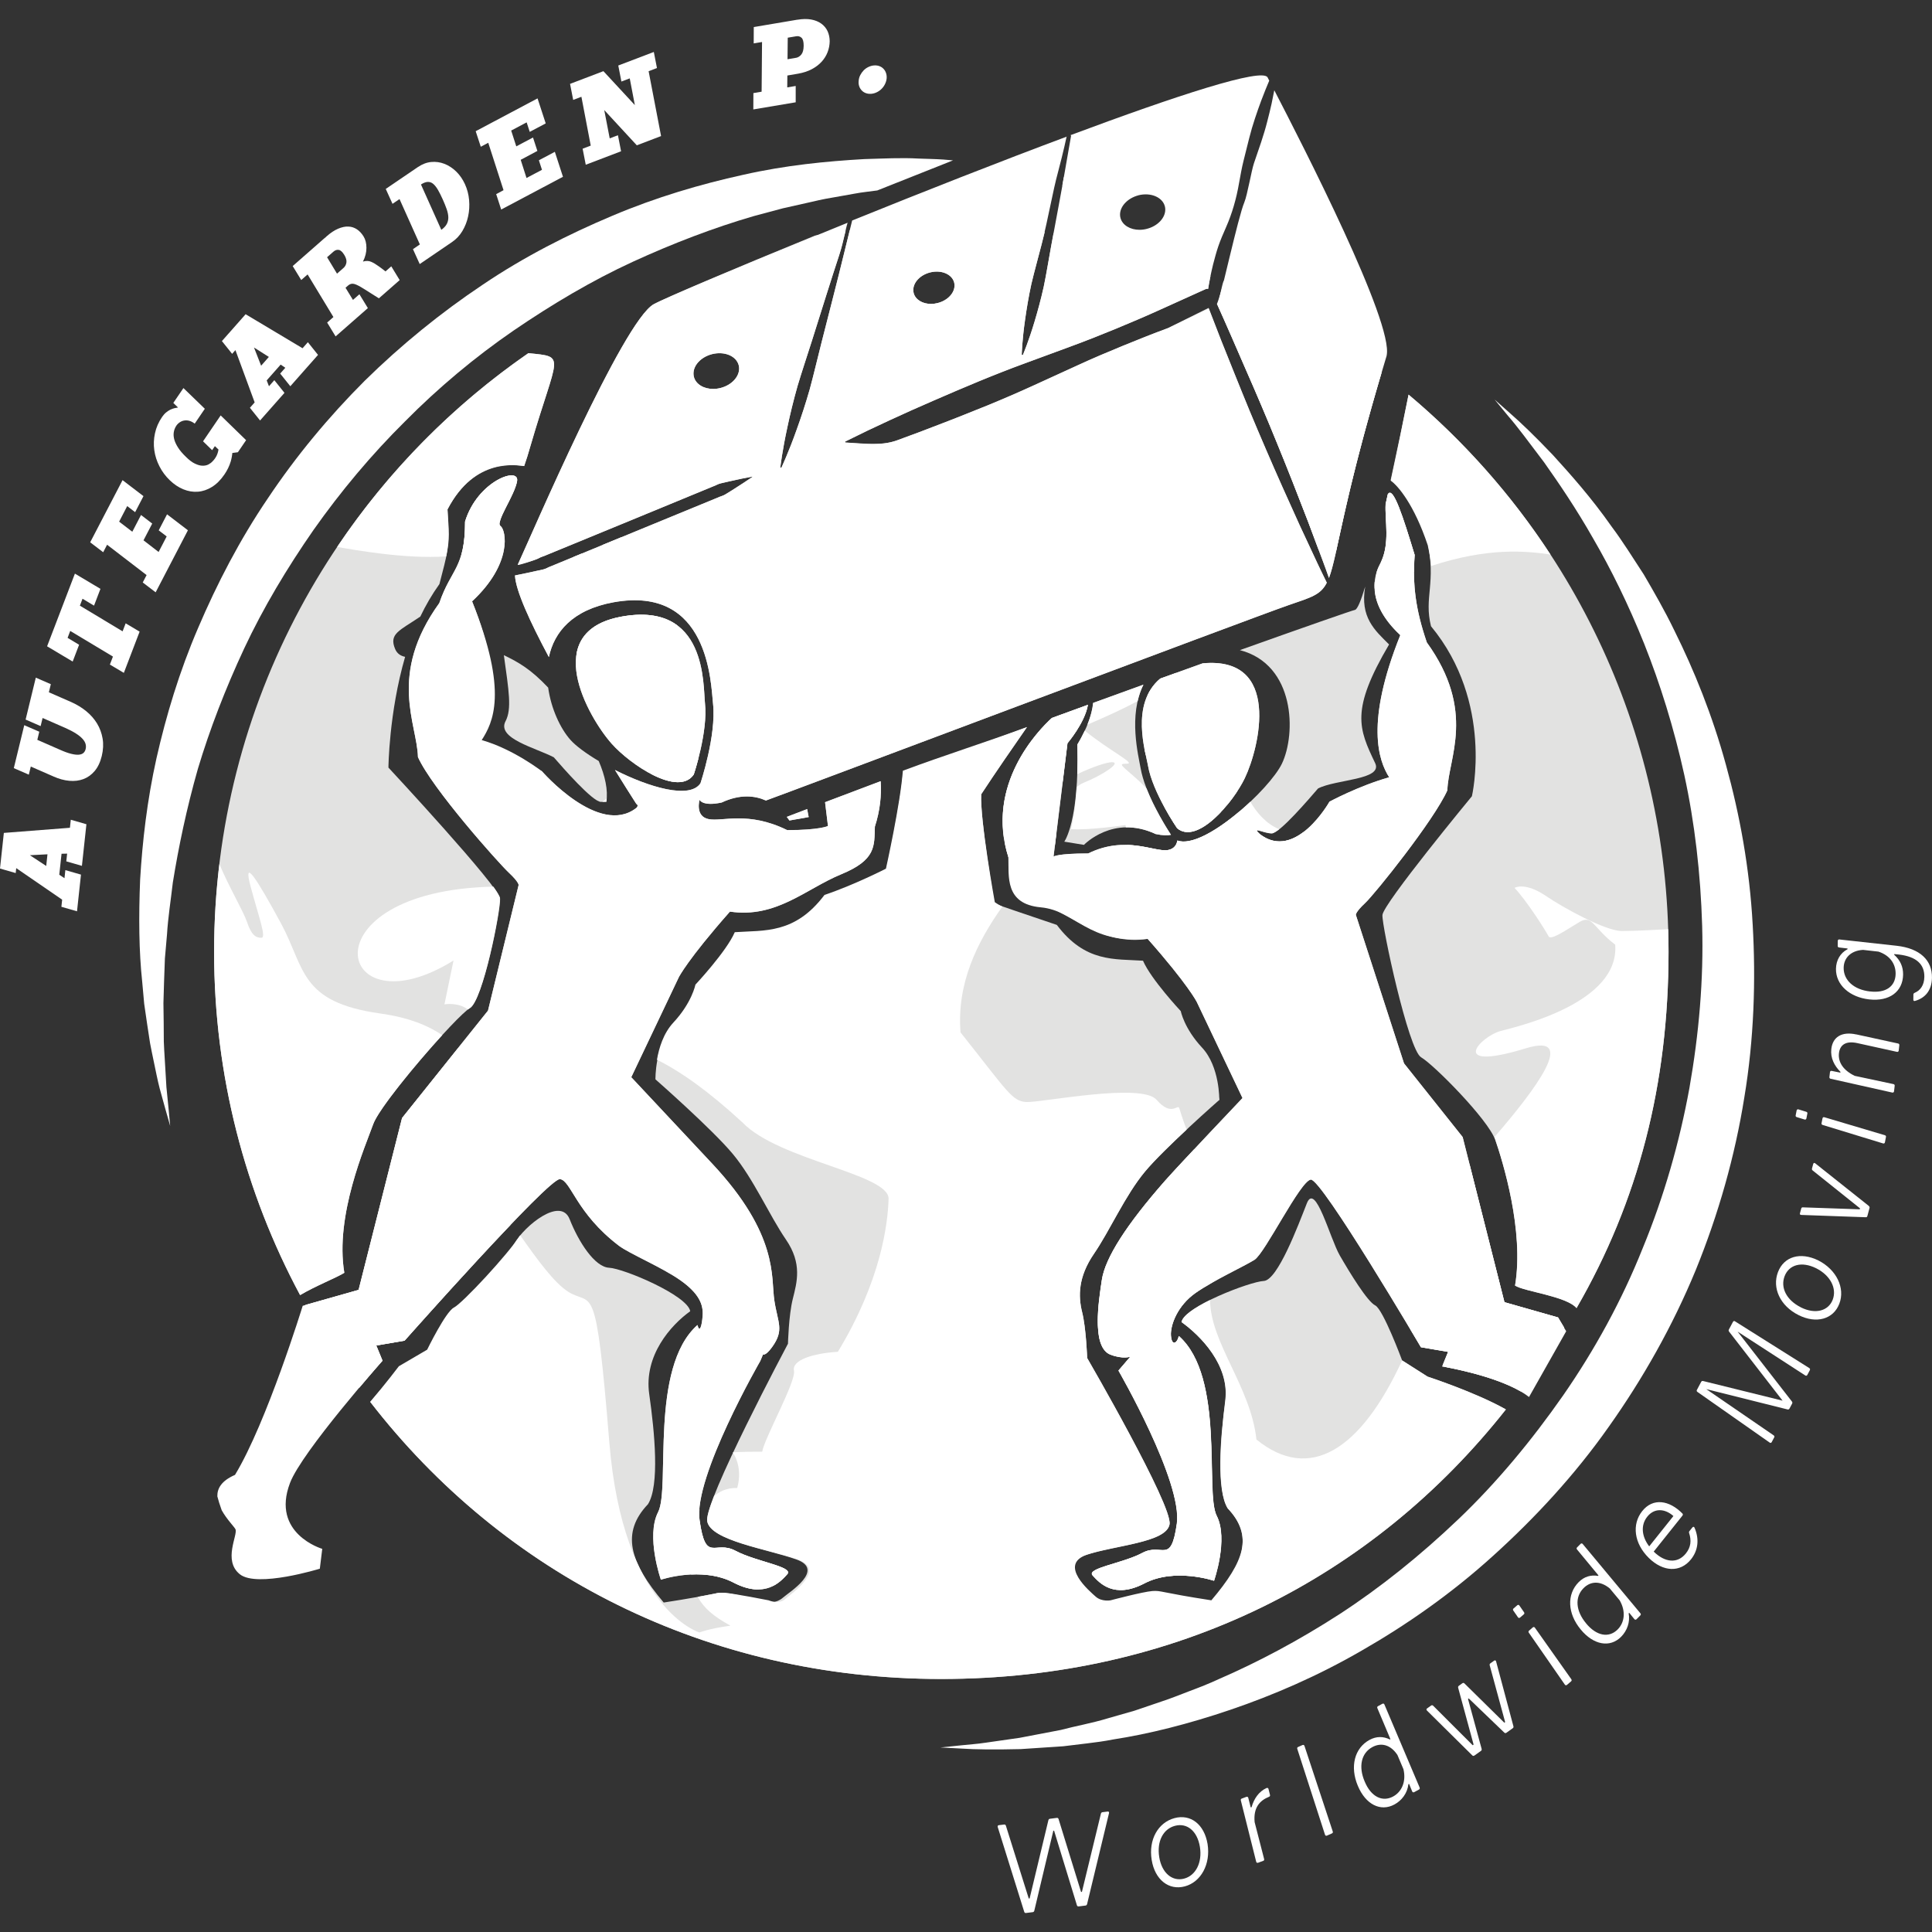 <svg xmlns="http://www.w3.org/2000/svg" id="Calque_1" data-name="Calque 1" viewBox="0 0 512 512"><rect x="0" y="0" width="512" height="512" fill="#333333" stroke="none"/><path d="M98.9,297.93c2.01-5.67,22.13-28.74,25.61-30.76,3.47-2.01,8.21-25.92,8.02-29.03-.18-3.11-29.59-34.72-29.59-34.72,0,0,.11-14.47,4.42-29.35-1.22-.25-2.14-.88-2.64-2.06-1.72-4.08,1.16-4.87,6.67-8.61,1.41-2.95,3.08-5.85,5.06-8.61,2.01-8.05,2.81-8.96,2.14-19.79,7.22-13.94,18.6-11.63,20.32-11.5.73-2.11.98-2.95,1.66-5.3,7.12-24.48,9.71-23.58-.55-24.61,0,0,0,0,0,0-50.31,34.78-83.28,92.85-83.28,158.63,0,32.9,8.25,63.88,22.79,90.98,4.15-2.46,9.75-4.65,11.72-5.91-2.56-15.18,5.63-33.7,7.65-39.37" fill="#e2e2e1" stroke-width="0"></path><path d="M183.86,205.23s3.79-11.32,2.97-18.81c-.53-4.85.55-27.12-22.11-23-21.7,3.94-8.92,26.59-2.6,33.69,4.87,5.49,17.67,14.17,21.74,8.12" fill="#e2e2e1" stroke-width="0"></path><path d="M351.53,154.25c-.8-1.67-1.64-3.32-2.41-4.99l-4.67-10.01c-3.05-6.71-6.06-13.41-8.97-20.18-1.47-3.37-2.88-6.77-4.31-10.16-1.43-3.4-2.76-6.83-4.16-10.24-2.63-6.48-4.21-10.54-6.72-17.07l-10.87,5.39c-4.06,1.49-8.07,3.1-12.06,4.73-4,1.64-7.98,3.32-11.89,5.13l-11.79,5.39c-1.97.9-3.95,1.78-5.92,2.63-1.97.88-3.98,1.67-5.97,2.52-4.01,1.6-8,3.24-12.05,4.78-4.03,1.57-8.07,3.1-12.13,4.57-4.06,1.49-9.22.7-13.46.54-.08.03-.18-.02-.19-.1-.03-.08,0-.16.08-.19,3.87-1.94,7.77-3.8,11.7-5.61,3.93-1.81,7.86-3.58,11.83-5.29,3.96-1.75,7.94-3.4,11.92-5.07,2-.8,3.99-1.65,6.02-2.42,2.01-.79,4.03-1.56,6.06-2.3l12.16-4.48c4.06-1.49,8.07-3.08,12.07-4.73,3.98-1.65,7.96-3.34,11.89-5.13l11.81-5.34c.22-.1.45-.1.67-.06.15-.98.35-2.13.62-3.42-13.2-5.26-27.13-9.11-41.59-11.34-.21,1.14-.43,2.29-.64,3.45-.67,3.64-1.25,7.32-1.96,10.72-.75,3.4-1.62,6.53-2.42,9.21-1.59,5.34-3.08,8.81-3.08,8.81-.05.08-.15.13-.23.1-.06-.03-.1-.1-.1-.16,0,0,.1-3.77.9-9.31.39-2.76.91-5.97,1.65-9.35.8-3.4,1.81-6.96,2.73-10.57.27-1.07.54-2.15.82-3.23-8.95-1.28-18.11-1.96-27.42-1.96-8.21,0-16.32.51-24.26,1.52-.43,1.77-1.01,4.08-1.67,6.79-1.53,6.32-3.71,14.7-5.84,23.09-1.07,4.19-2.04,8.41-3.11,12.32-1.12,3.9-2.31,7.49-3.42,10.56-2.17,6.13-4.05,10.09-4.05,10.09-.03.08-.13.11-.21.08-.06-.03-.11-.1-.09-.16,0,0,.5-4.36,1.89-10.72.67-3.18,1.56-6.87,2.66-10.77,1.16-3.9,2.55-7.99,3.85-12.11,2.61-8.26,5.18-16.52,7.22-22.68.83-2.54,1.12-4.59,1.67-6.27-2.84.37-5.26.67-8.07,1.17-22.62,9.24-40.14,16.73-42.76,18.18-8.14,4.44-32.33,61.01-36.02,68.98-.14.3,4.85-1.25,5.49-1.63.64-.4,1.43-.55,2.15-.9,6.02-2.47,14.02-5.78,22.03-9.06,8.01-3.31,16.01-6.61,22.01-9.08.77-.26,1.43-.71,2.17-.85.74-.18,1.43-.34,2.08-.48,1.3-.3,2.46-.53,3.39-.74,1.89-.38,2.98-.56,2.98-.56,0,0-.9.63-2.52,1.69-.8.53-1.78,1.17-2.92,1.88-.56.35-1.17.74-1.81,1.12-.63.42-1.41.56-2.13.91-6.02,2.47-14.02,5.78-22.03,9.06-8.01,3.31-16.01,6.61-22.03,9.08-.75.26-1.43.71-2.15.88-.74.16-1.43.32-2.08.46-1.3.31-2.44.55-3.39.74-.83.16-1.51.29-2.01.39.18,3.98,3.95,12.22,8.98,21.63,1.41-6.63,6.24-12.53,17.12-14.52,25.38-4.59,25.8,21.48,26.39,26.9.91,8.41-3.34,21.08-3.34,21.08-2.87,4.28-13.69,1.01-22.65-3.53,2.13,3.42,4.06,6.5,5.65,8.97.24.14.37.32.34.53v.02c-.03.16-.11.34-.34.54-9.88,7.68-24.99-9.71-24.99-9.71,0,0-9.63-5.84-18.04-8.23,2.92-4.57,9.23-12.67-.48-36.82,10.8-10.06,9.02-18.85,7.54-19.96-1.46-1.09,3.63-7.85,4.36-11.87.74-4.01-10.48-.1-13.77,10.7,0,12.43-3.71,12.45-6.82,21.59-13.72,19.03-5.86,32.02-5.66,40.8,3.66,8.23,21.36,28.11,24.1,30.66,2.74,2.57,2.57,3.29,2.57,3.29l-8.11,33.25-22.78,28.46-11.52,45.55-14.09,3.99c4.25,7.65,9.02,14.99,14.23,21.95,3.55-4.2,6.18-7.17,6.18-7.17l-1.65-4.03,7.51-1.28s38.27-43.17,41.2-42.81c2.92.35,4.25,9,15.59,17.63,2.74,2.09,11.33,5.68,16.27,9.14,4.94,3.48,6.13,6.4,5.95,9.32-.19,2.94-.83,4.76-1.38,2.57-12.8,11.34-7.12,43.17-10.43,49.58-3.29,6.4.74,17.92.74,17.92,0,0,10.8-3.66,19.21.74,8.42,4.4,12.43-.18,14.26-2.2,1.83-2-8.23-3.29-13.72-6.21-5.49-2.94-7.86,3.47-9.51-8.05-1.64-11.52,16.11-42.26,16.11-42.26l.72-1.72s.64.48,2.39-1.93c3.32-4.59,1.51-6.39.6-12.42-.91-6.03,1.24-17.33-16.51-36.26-3.93-4.17-21.4-22.86-21.4-22.86l12.61-26.52s2.39-4.75,13.54-17.37c12.26,1.83,20.12-6.03,29.46-9.88,9.32-3.83,8.78-7.49,8.95-12.63,1.38-4.27,1.78-8.29,1.54-12.05-4.99,1.88-9.91,3.74-14.74,5.57l.77,6.31s-2.2,1.09-10.8,1.09c-10.41-5.12-17.18-2.18-20.84-2.92-3.66-.74-2.39-5.12-2.39-5.12,0,0,.74,1.83,5.86.72,4.89-2.28,8.81-1.83,11.73-.53,3.24-1.11,129.28-48.6,138.49-51.77,6.07-2.09,8.5-2.71,10.14-5.94-.03-.06-.06-.13-.1-.19M246.44,72.21c2.97-.77,5.84.42,6.42,2.65.07.27.1.53.1.8,0,1.99-1.81,3.96-4.43,4.64-.61.16-1.22.24-1.8.24-2.25,0-4.14-1.12-4.6-2.89-.06-.27-.1-.55-.1-.8,0-2,1.8-3.96,4.41-4.64M190.98,102.81c-.67.18-1.35.26-1.99.26-2.49,0-4.59-1.24-5.1-3.19-.08-.29-.11-.59-.11-.9,0-2.2,1.99-4.36,4.88-5.12,3.29-.85,6.47.46,7.11,2.94.08.29.11.59.11.88,0,2.2-2,4.38-4.89,5.13" fill="#e2e2e1" stroke-width="0"></path><path d="M378.23,143.17c2.46,11.42-.93,15.06,1,22.79,16.71,20.19,10.84,45.05,10.84,45.05,0,0-23.54,28.5-23.71,31.49-.17,2.99,6.9,35.76,10.24,37.69,3.34,1.93,17.71,16.42,19.64,21.87,1.93,5.45,7.71,24.05,5.26,38.63,2.45,1.58,13.62,2.81,16.3,5.96,16.39-28.34,24.38-59.33,24.38-94.42,0-59.28-26.78-112.31-68.89-147.66-1.45,7.22-2.95,14.37-4.76,22.7,1.89,1.36,6.08,5.12,9.7,15.89" fill="#e2e2e1" stroke-width="0"></path><path d="M322.65,80.76s.01-.03,0,0c2.95,6.49,4.47,10.14,7.3,16.68,1.46,3.38,2.97,6.74,4.38,10.13,1.43,3.39,2.87,6.78,4.24,10.2,2.8,6.81,5.47,13.67,8.12,20.54l3.87,10.35c.57,1.49,1.09,3.01,1.63,4.51,2.28-5.97,3.51-19.21,13.92-54.35-13.17-10.03-26.33-17.97-41.85-24.38-.58,1.49-1.14,5.32-1.6,6.32" fill="#e2e2e1" stroke-width="0"></path><path d="M304.23,202.9c1.23,7.14,7.72,16.59,7.72,16.59,5.37,4.51,14.88-6.9,17.93-13.26,3.94-8.21,9.72-32.4-11.16-30.44-3.59,1.29-7.34,2.64-11.23,4.04-8.06,6.74-3.87,19.52-3.25,23.07" fill="#e2e2e1" stroke-width="0"></path><path d="M282.04,223.05l5.22.85s7.75-8.14,19-2.87c1.95.42,3.23.39,4.07.21-1.75-2.69-6.92-11.07-8.06-17.69-.56-3.24-3.33-13.95.75-22.1-4.31,1.56-8.76,3.17-13.32,4.83-.3,3-1.54,6.62-4.18,11.03.53,20.38-3.48,25.75-3.48,25.75" fill="#e2e2e1" stroke-width="0"></path><path d="M208.5,216.48c.46.58.7.96.7.96l5.12-.91s-.18-.66-.41-2.12c-1.82.69-3.62,1.38-5.41,2.07" fill="#e2e2e1" stroke-width="0"></path><path d="M412.9,349.13l-14.21-4.04-11.07-43.76-15.54-19.52-12.76-39.34s-.17-.7,2.46-3.16c2.63-2.46,18.27-21.97,21.79-29.87.18-8.44,7.73-20.91-5.45-39.19-2.99-8.79-3.77-15.12-3.24-23.2-3.02-9.9-5.72-18.5-7.11-16.03-.19.86-.38,1.72-.57,2.58-.25,4.21,1.28,10.57-1.41,15.73-.81,1.56-5.07,9.33,5.3,18.99-9.31,23.2-5.76,33.27-2.94,37.67-8.09,2.28-15.82,6.46-15.82,6.46,0,0-8.99,15.97-18.49,8.59-2.28-2.11,1.06-.17,3.17-.17s9.99-9.27,12.28-11.91c4.74-2.46,17.27-2.25,15.14-6.72-4.37-9.16-6.58-14,3.69-31.45-3.85-3.81-7.73-7.21-6.33-15.33-1.12,3.72-2.07,6.03-2.71,6.17-.9.2-12.79,4.34-30.5,10.66,14.73,3.83,14.91,22.23,11.14,30.09-3.24,6.74-20.72,22.93-27.69,20.39-.18,1.07-.78,2.17-2.42,2.5-3.52.7-11.19-4.01-21.21.91-8.26,0-9.19.84-9.19.84l3.69-30.05s4.6-5.36,5.42-10.17c-3.14,1.14-6.33,2.3-9.54,3.48-3.55,3.24-17.68,17.64-11.51,36.92.18,4.92-.35,8.43,8.61,12.13,8.96,3.69,16.52,11.25,28.29,9.49,10.72,12.13,13.01,16.7,13.01,16.7l12.13,25.48s-16.92,17.82-20.56,21.97c-10.19,11.6-15.81,20.38-16.7,26.18-.88,5.8-2.81,17.92,2.29,19.86,3.33,1.27,5.27.52,5.27.52l-3.16,3.69s17.05,29.52,15.47,40.59c-1.58,11.07-3.86,4.92-9.14,7.73-5.27,2.81-14.94,4.04-13.18,5.97,1.76,1.93,5.62,6.33,13.71,2.11,8.08-4.22,18.45-.7,18.45-.7,0,0,3.87-11.07.7-17.22-3.16-6.15,2.28-36.73-10.02-47.62-.53,2.11-1.93,2.64-2.11-.17-.17-2.81,1.76-7.91,6.5-11.25,4.75-3.34,12.83-7.03,15.64-8.79,2.81-1.76,12.12-20.91,14.93-21.26,2.82-.35,29.2,44.43,29.2,44.43l7.21,1.23-1.58,3.87s13.12,2.14,20.8,6.6c4.12-5.42,7.96-11.06,11.5-16.91-.95-1.57-1.4-2.34-1.6-2.68" fill="#e2e2e1" stroke-width="0"></path><path d="M133.97,191.13c-2.38,4.57,7.85,7,12.79,9.56,2.38,2.74,10.3,11.82,12.5,11.82.33,0,.83-.01,1.43-.03.49-3.09-.33-6.83-2.02-10.8-3.33-1.98-6.07-4-7.5-5.61-2.65-2.98-5.12-8.22-5.9-13.85-4.6-4.86-7.73-6.65-11.74-8.59,1.32,9.53,2.14,14.25.44,17.51" fill="#e2e2e1" stroke-width="0"></path><path d="M371.58,360.53s-5.02-13.53-7.13-14.58c-2.11-1.05-6.74-8.65-9.38-13.22-2.64-4.57-6.47-19.62-8.75-13.82-2.28,5.8-7.73,20.39-11.42,20.56-3.69.18-21.09,6.85-21.79,10.89,4.92,3.52,13,11.42,11.6,21.26-1.41,9.84-2.34,23.36.65,28.11,6.85,7.21,4.45,14.59-4.34,24.96-13.71-2.11-13.18-2.64-15.64-2.46-2.46.18-11.07,2.46-11.07,2.46,0,0-2.07.51-3.65-.89-1.58-1.41-11.16-8.86-3.61-11.5,7.56-2.64,22.02-3.42,22.9-8.34.88-4.92-21.83-44.07-21.83-44.07,0,0-.28-7.95-1.34-12.16-1.05-4.22-1.08-9.31,3.13-15.46,4.22-6.15,8.26-15.46,13.53-21.79,5.27-6.33,19.68-18.98,19.68-18.98,0,0,.18-8.79-4.57-13.88-4.75-5.09-5.63-9.66-5.63-9.66,0,0-7.9-8.44-10.01-13.36-7.56-.52-15.29.53-22.84-9.49-7.38-2.46-16.53-5.63-16.53-5.63,0,0-3.85-22.32-3.5-28.99,3.59-5.5,8.82-13.05,12.13-17.81-10.84,3.98-21.96,8.08-32.88,12.16-.67,8.86-4.49,25.96-4.49,25.96,0,0-8.6,4.39-16.28,6.95-7.87,10.43-15.91,9.33-23.78,9.88-2.2,5.12-10.43,13.9-10.43,13.9,0,0-.91,4.76-5.85,10.06-4.94,5.3-4.76,14.45-4.76,14.45,0,0,15,13.17,20.49,19.76,5.49,6.58,9.69,16.28,14.08,22.68,4.39,6.4,2.92,11.34,1.83,15.73-1.1,4.39-1.28,11.89-1.28,11.89,0,0-22.32,41.89-21.4,47.01.91,5.12,15.68,7.38,23.54,10.13,7.87,2.74-1.83,8.7-3.48,10.16-1.65,1.46-3.79,1.29-3.79,1.29,0,0-8.96-2.38-11.52-2.56-2.56-.18-2.01.37-16.28,2.56-9.15-10.79-11.31-18.56-4.17-26.06,3.11-4.94,1.79-18.94.33-29.18-1.46-10.24,5.75-18.3,10.87-21.96-.73-4.21-17.64-11.33-21.48-11.52-3.84-.18-8.1-6.84-10.48-12.87-2.38-6.04-11.9,1.69-14.64,6.44-2.74,4.76-13.38,15.9-15.57,17-2.2,1.1-7.54,11.76-7.54,11.76l-7.5,4.39s-3.35,3.84-7.59,8.83c35.25,45.6,89.23,73.43,151.33,73.43s114.33-26.73,149.63-71.43c-8.06-4.56-20.74-8.69-20.74-8.69l-6.77-4.31Z" fill="#e2e2e1" stroke-width="0"></path><path d="M281.63,207.17l1.26-10.22s4.6-5.36,5.42-10.17c-3.14,1.14-6.33,2.3-9.54,3.48-3.23,2.94-15.17,15.09-12.72,31.74,1.06-1.51,3.02-3.89,5.77-7.17,2.46-2.94,6.12-5.56,9.82-7.66" fill="#fff" stroke-width="0"></path><path d="M118.59,135.01c7.42-14.24,18.6-11.63,20.32-11.5.73-2.11.98-2.95,1.66-5.3,7.12-24.47,9.7-23.58-.54-24.61-19.94,13.78-37.16,31.21-50.68,51.34,4.84.84,18.18,3.25,28.89,2.51,1.05-4.86.71-6.53.35-12.43" fill="#fff" stroke-width="0"></path><path d="M266.59,223.65c-.09.04-.16.06-.24.1.23,1.12.52,2.27.9,3.43.12,3.2-.05,5.81,2.28,8.26,4.12-5.26,8-9.27,10.05-11.52l.38-3.12c-3.09-.34-11.03,1.84-13.37,2.86" fill="#fff" stroke-width="0"></path><path d="M160.78,211.61c-.4.29-.79.59-1.18.89.3,0,.66-.01,1.1-.03.04-.28.07-.57.09-.86" fill="#fff" stroke-width="0"></path><path d="M369.07,151.86c0,1.09-2.49,1.88-4.77,2.38-.05.55-.06,1.13-.02,1.75,3.62-1.78,7.13-3.28,10.48-4.49,0-1.44.03-2.91.14-4.45-3.02-9.9-5.72-18.5-7.11-16.03-.19.87-.38,1.72-.57,2.58-.24,4.06,1.17,10.13-1.15,15.18,1.91.62,3.02,1.08,3.02,1.08v2.01Z" fill="#fff" stroke-width="0"></path><path d="M303.01,181.45c-4.31,1.56-8.76,3.17-13.32,4.83-.17,1.7-.66,3.62-1.52,5.76,5.07-2.17,9.54-4.2,13.32-6.25.34-1.48.83-2.95,1.52-4.33" fill="#fff" stroke-width="0"></path><path d="M208.5,216.48c.46.58.7.96.7.96l5.12-.91s-.18-.66-.41-2.12c-1.82.69-3.62,1.38-5.41,2.07" fill="#fff" stroke-width="0"></path><path d="M322.5,80.55c2.95,6.49,4.61,10.35,7.44,16.89,1.46,3.38,2.97,6.74,4.38,10.13,1.43,3.39,2.87,6.78,4.24,10.2,2.8,6.81,5.47,13.67,8.12,20.54l2.78,7.43c1.59.06,3.13.19,4.61.37,1.79-8.05,4.53-21.99,12.02-47.28-13.17-10.03-26.23-17.48-41.75-23.89-.58,1.49-1.34,4.52-1.81,5.52-.02.03-.03.06-.04.09" fill="#fff" stroke-width="0"></path><path d="M304.08,184.31c3.18-1.91,5.76-3.86,7.64-5.98.02-.01.03-.03.04-.04-1.41.51-2.82,1.02-4.27,1.54-1.56,1.3-2.65,2.84-3.41,4.48" fill="#fff" stroke-width="0"></path><path d="M132.48,237.99c-.03-.45-.67-1.53-1.72-3.02-50.61,1.12-41.72,38.94-10.57,19.57l-2.41,11.63s3.56-.66,6.22,1.35c.19-.14.36-.27.5-.35,3.47-2.01,8.16-26.07,7.97-29.18" fill="#fff" stroke-width="0"></path><path d="M287.25,207.41c-.76.3-1.39.72-1.92,1.2-.31,4.93-.9,8.56-1.49,11.11,4.83.37,14.43-1.08,14.43-1.08,0,0,.03.24.08.62,2.36-.05,5.01.41,7.89,1.76,1.95.42,3.23.39,4.07.21-1.29-1.98-4.43-7.04-6.45-12.22-.63-.7-1.33-1.43-2.19-2.21-4.41-4.01-5.61-4.41-3.01-4.41,2.47,0-4.64-3.44-11.2-8.77-.54,1.16-1.18,2.39-1.96,3.68.07,2.89.06,5.48-.02,7.86,4.19-1.99,7.87-3.17,9.17-3.17,2.81,0-2.81,3.61-7.42,5.41" fill="#fff" stroke-width="0"></path><path d="M98.9,297.93c1.37-3.86,11.1-15.75,18.29-23.61-3.6-2.46-8.72-4.66-16.45-5.74-21.46-3.01-19.85-12.03-26.27-23.87-6.42-11.83-10.23-17.85-8.02-9.63,2.21,8.22,4.21,13.44,2.81,13.44s-2.61-.6-3.81-4.21c-.94-2.81-4.79-9.28-7.31-15.32-.92,7.62-1.4,15.38-1.4,23.25,0,32.9,8.25,63.88,22.79,90.98,4.15-2.46,9.75-4.65,11.72-5.91-2.56-15.18,5.63-33.7,7.65-39.37" fill="#fff" stroke-width="0"></path><path d="M99.73,356.57l7.5-1.28s15.94-17.98,28.03-30.63c-3.04-4.36-5.23-7.75-5.23-7.75,0,0,9.63-19.45,8.62-24.67-1-5.21-2.81-7.82-5.21-5.21-2.41,2.61-1-.2-5.41-2.01-2.08-.85-3.5-3.9-6.67-7.19l-14.76,18.45-11.52,45.55-14.09,4c4.26,7.65,9.01,14.98,14.23,21.94,3.54-4.21,6.17-7.18,6.17-7.18l-1.65-4.02Z" fill="#fff" stroke-width="0"></path><path d="M292.02,339.12c-.88,5.8-2.81,17.92,2.28,19.86,3.34,1.27,5.27.53,5.27.53l-3.16,3.69s17.04,29.52,15.47,40.59c-1.58,11.07-3.86,4.92-9.14,7.73-5.27,2.81-14.94,4.04-13.18,5.98s5.62,6.33,13.71,2.11c8.09-4.22,18.45-.7,18.45-.7,0,0,3.87-11.07.7-17.22-3.16-6.15,2.29-36.73-10.01-47.62-.53,2.11-1.93,2.64-2.11-.17-.17-2.81,1.76-7.91,6.5-11.25,1.32-.93,2.89-1.88,4.53-2.81.64-2.19,1.79-4.34,3.62-6.47,1.19-1.99-4.43-17.87-8.51-28.78-3.36,3.58-6.41,6.86-7.72,8.36-10.19,11.6-15.81,20.38-16.7,26.18" fill="#fff" stroke-width="0"></path><path d="M398.69,345.09l-9.25-36.56c-2.85,3.2-4.94,5.53-5.32,6.17-1.81,3.01,2.61,19.05,2,20.46-.54,1.26-10.13,4.18-12.36,17.12,1.73,2.9,2.81,4.74,2.81,4.74l7.2,1.23-1.58,3.87s13.12,2.14,20.8,6.6c4.12-5.42,7.96-11.06,11.5-16.91-.94-1.57-1.4-2.33-1.6-2.68l-14.21-4.04Z" fill="#fff" stroke-width="0"></path><path d="M401.5,340.7c2.45,1.58,13.62,2.8,16.3,5.96,16.39-28.34,24.38-59.33,24.38-94.42,0-2.01-.04-4.01-.1-6-3.1.17-9.07.49-12.24.49-4.41,0-15.64-6.22-20.06-9.23-4.41-3.01-7.22-2.81-8.42-2.21,3.41,3.61,8.42,11.63,9.03,12.84.6,1.2,4.81-1.8,8.22-3.81,3.41-2,3.61,1.61,9.43,6.02,1.2,15.24-24.87,21.46-30.28,22.86-5.41,1.4-14.44,11.03,6.62,4.61,14.06-4.28,2.37,11.13-8.32,23.5,2.21,6.55,7.91,24.81,5.45,39.4" fill="#fff" stroke-width="0"></path><path d="M131.16,143.03c-5.21,0-10.5-1-6.22-3.68,1.32-.82,4.09-1,7.51-.89.29-2.26,3.97-7.56,4.59-10.94.73-4.02-10.48-.1-13.77,10.7,0,3.98-.38,6.68-1,8.82,4.25-.58,7.57-1.8,8.89-4.01" fill="#fff" stroke-width="0"></path><path d="M194.38,419.39c8.42,4.39,12.44-.18,14.27-2.19,1.83-2.01-8.23-3.29-13.72-6.22-5.49-2.93-7.87,3.47-9.51-8.05-.13-.89-.13-1.91-.04-3.01-.63.36-1.4.65-2.42.82.73,5.2-.53,10.99.2,16.53,3.47-.17,7.57.22,11.22,2.12" fill="#fff" stroke-width="0"></path><path d="M371.58,360.53c-10.96,23.73-24.47,32.43-38.61,20.96-1.5-13.96-12.22-25.63-12.29-36.98-3.98,1.96-7.28,4.15-7.57,5.86,4.92,3.52,12.74,11.37,11.6,20.66-1.22,9.87-2.34,23.96.65,28.71,6.85,7.21,4.45,13.99-4.34,24.36-13.71-2.11-13.18-2.63-15.64-2.46-2.46.18-11.07,2.46-11.07,2.46,0,0-2.33.44-3.92-.96-1.58-1.41-9.96-8.46-2.41-11.1,7.56-2.63,21.08-3.15,21.96-8.07.88-4.92-21.83-44.07-21.83-44.07,0,0-.28-7.95-1.34-12.16-1.05-4.22-1.08-9.31,3.13-15.46,4.22-6.15,8.26-15.46,13.53-21.79,2.47-2.97,6.96-7.33,11.03-11.12-1.1-2.89-1.86-5.44-1.95-5.71-.4-1.2-2.01,2.41-6.02-2.21-4.01-4.61-30.68.8-34.49.6-3.81-.2-5.01-2.81-17.45-18.45-1.04-12.94,4.37-23.9,11.08-33.34-1.3-.63-2-1.18-2-1.18,0,0-3.96-21.91-3.61-28.58,3.59-5.5,8.82-13.05,12.13-17.81-10.84,3.98-21.96,7.48-32.88,11.56-.67,8.86-4.49,25.96-4.49,25.96,0,0-8.6,4.39-16.28,6.95-7.87,10.43-15.91,9.33-23.78,9.88-2.2,5.12-10.43,13.9-10.43,13.9,0,0-.91,4.76-5.85,10.06-2.65,2.85-3.82,6.79-4.34,9.84,6.37,3.17,13.79,8.44,22.67,16.63,9.63,10.03,38.91,13.64,38.71,20.26-.2,6.62-2,21.66-13.44,40.51-6.62.4-12.23,2.21-11.63,5.01.6,2.81-7.82,17.85-8.42,21.46-6.62,0-7.82.2-7.82.2,0,0,2.81,3.61,1.2,9.42-3.22-.07-4.93,1.22-6.11,2.09-1.29,3.29-2.03,5.75-1.84,6.77.92,5.12,16.07,7.32,23.93,10.06,7.87,2.74-1.7,9.1-3.34,10.56-1.65,1.46-4.32.29-4.32.29,0,0-8.96-1.78-11.52-1.96-1.82-.13-2.1.11-7.23,1.05,1.54,2.97,4.17,5.17,8.63,7.63-5.81.8-8.22,1.8-8.22,1.8,0,0-20.26-6.02-23.87-50.34-3.61-44.32-4.41-35.9-10.83-39.91-3.74-2.34-8.11-8.35-12.8-15.01-3.22,5.06-15.35,18.06-17.55,19.15-2.2,1.1-7.1,11.17-7.1,11.17l-7.5,4.39s-3.35,4.44-7.59,9.44c35.25,45.6,89.23,73.43,151.33,73.43s114.33-26.73,149.63-71.43c-8.06-4.56-20.74-8.69-20.74-8.69l-6.77-4.31Z" fill="#fff" stroke-width="0"></path><path d="M312.02,222.75c-.18,1.07-.78,2.17-2.42,2.5-2.18.44-5.96-1.2-10.89-1.34-.01.69-.07,1.26-.22,1.56-.6,1.2,9.83,4.21,14.64,5.81,4.81,1.61,5.01,1.4,5.61-2.21.6-3.61,3.81-.4,7.22-1.8,0,4.61,19.65,4.61,21.86,5.41,2.21.8,2.21-2.21,4.01-6.42,1.8-4.21,2-6.22-4.41-6.22-.7.24-1.38.39-2.04.5-3.26,2.45-7.35,3.74-11.53.48-2.28-2.11,1.06-.18,3.17-.18.46,0,1.09-.44,1.98-1.07-3.57-1.51-6.1-4.59-7.65-7.31-6.52,6.15-14.96,11.85-19.31,10.27" fill="#fff" stroke-width="0"></path><path d="M325.18,213.35c1.04-1.25,1.99-2.55,2.8-3.81-.99.42-1.9,1.95-2.8,3.81" fill="#fff" stroke-width="0"></path><path d="M378.36,144.44c.47,2.16.75,3.97.94,5.54,15.1-4.95,25-3.98,31.59-3.03-10.4-15.91-23.1-30.18-37.61-42.36-1.45,7.22-2.88,14.48-4.69,22.8,1.89,1.36,6.15,6.28,9.76,17.05" fill="#fff" stroke-width="0"></path><path d="M162.71,184.41s2.74-1,3.34-5.62c5.23-1.86,9.5-1.96,13.51-13.01-3.21-2.42-7.92-3.63-14.84-2.38-7.85,1.42-11.18,5.3-11.94,10,6.8,2.19,9.66,2.91,9.66,2.91l.27,8.09Z" fill="#fff" stroke-width="0"></path><path d="M183.86,205.23s.56-1.66,1.2-4.13c-3.58.73-7.95,1.94-12.63,3.94,4.61,2.43,9.26,3.41,11.44.19" fill="#fff" stroke-width="0"></path><path d="M162.84,147.71c2.07.53,2.41,2.01,3.14-4.95-.59-.16-1.05-.26-1.43-.35-1.64.67-3.25,1.34-4.85,1.99.97,1.55,2.06,3.02,3.13,3.3" fill="#fff" stroke-width="0"></path><path d="M154.49,149.18c-.27-.67-.31-1.57-.2-2.54-.78.32-1.53.63-2.28.94-1.62,3.08-1.74,4.36,2.48,1.6" fill="#fff" stroke-width="0"></path><path d="M308.51,207.61c5.81,8.22,2.61,6.42.6,6.42-.19,0-.36-.06-.53-.11,1.76,3.23,3.37,5.56,3.37,5.56,3.17,2.67,7.8-.24,11.68-4.37-2.58.91-7.66-3.26-14.93-11.51-3.24-3.69-4.91-5.23-5.44-5.3.1.55.21,1.08.31,1.57.84,1.67,2.65,4.52,4.93,7.74" fill="#fff" stroke-width="0"></path><path d="M284.05,49.36c2.22.23,4.1.43,5.63.59,3.06.3,4.69.46,4.69.46,0,0-1.58-.45-4.53-1.31-1.48-.42-3.3-.93-5.45-1.53-.77-.21-1.6-.41-2.47-.6-.12.71-.25,1.45-.39,2.21.88.05,1.72.11,2.52.18" fill="#fff" stroke-width="0"></path><path d="M250.01,42.28c-2.31-.15-4.34-.17-6.63-.26-4.42-.26-9.26,0-14.32.14-10.01.57-20.86,1.62-32.13,4.17-11.26,2.48-23.01,5.92-34.65,10.85-11.63,4.9-23.37,10.84-34.4,18.3-11.06,7.39-21.6,15.96-31.25,25.45-9.57,9.57-18.24,20.04-25.63,31.11-7.48,11.01-13.51,22.7-18.47,34.31-5,11.61-8.52,23.35-11.06,34.59-2.51,11.27-3.73,22.11-4.33,32.09-.41,10-.32,19.16.55,27.2.18,1.99.35,3.91.52,5.77.27,1.88.54,3.69.79,5.43.26,1.73.52,3.39.76,4.98.28,1.58.62,3.06.9,4.47.59,2.82,1.08,5.34,1.64,7.51.6,2.16,1.1,3.99,1.51,5.47.84,2.95,1.29,4.53,1.29,4.53,0,0-.15-1.63-.44-4.69-.15-1.52-.34-3.4-.56-5.61-.13-2.21-.28-4.75-.45-7.6-.07-1.42-.2-2.91-.24-4.47,0-1.56-.02-3.19-.03-4.9-.02-1.69-.04-3.45-.07-5.28.06-1.86.12-3.78.17-5.77.07-1.96.15-3.99.22-6.07.18-2.08.37-4.21.56-6.4.26-4.38.99-8.95,1.54-13.71,1.53-9.49,3.65-19.64,6.64-30.14,3.14-10.47,7.28-21.21,12.29-31.94,5.03-10.73,11.33-21.26,18.4-31.43,7.15-10.13,15.24-19.83,24.19-28.69,8.85-8.95,18.56-17.06,28.78-24.09,10.24-6.99,20.78-13.25,31.56-18.21,10.76-4.94,21.52-9.04,32.01-12.1,2.64-.71,5.24-1.4,7.81-2.09,2.59-.58,5.15-1.16,7.66-1.72,2.51-.63,5-1.05,7.46-1.47,2.45-.4,4.88-.94,7.23-1.2.89-.11,1.78-.23,2.66-.34,6.6-2.63,13.35-5.31,20.07-7.97-.85-.07-1.7-.15-2.56-.22" fill="#fff" stroke-width="0"></path><path d="M464.48,245.07c-.82-15.06-3.44-29.23-7.08-42.35-3.59-13.13-8.43-25.08-13.69-35.65-2.57-5.32-5.4-10.21-8.1-14.84-2.94-4.5-5.61-8.81-8.48-12.63-5.47-7.81-11.03-13.99-15.6-19.02-4.69-4.93-8.54-8.62-11.28-11-2.71-2.4-4.16-3.69-4.16-3.69,0,0,1.23,1.49,3.53,4.29,2.38,2.71,5.54,6.98,9.57,12.32,3.87,5.48,8.46,12.18,13.04,20.25,4.66,8.01,9.3,17.38,13.51,27.89,4.19,10.52,7.86,22.21,10.63,34.79,2.74,12.58,4.32,26.16,4.72,39.97.4,14.23-.84,28.51-3.38,42.96-2.63,14.39-6.73,28.73-12.39,42.46-5.5,13.79-12.7,26.9-21.03,38.92-8.37,11.99-17.62,23.15-27.75,32.82-10.12,9.65-20.73,18.17-31.54,25.2-10.82,6.99-21.66,12.74-32.05,17.24-2.57,1.2-5.15,2.2-7.69,3.15-2.54.96-5,1.98-7.46,2.77-2.46.84-4.85,1.65-7.17,2.44-2.36.68-4.66,1.33-6.89,1.97-4.44,1.36-8.72,2.08-12.63,3.13-3.96.76-7.6,1.46-10.89,2.08-3.31.47-6.28.9-8.85,1.27-2.59.4-4.83.51-6.62.72-3.6.37-5.52.57-5.52.57,0,0,1.93.1,5.54.29,3.61.25,8.92.31,15.76.14,3.4-.23,7.16-.48,11.26-.75,2.04-.25,4.17-.51,6.37-.77,2.21-.26,4.5-.57,6.83-1.03,9.43-1.45,19.93-4.08,31.11-7.88,11.17-3.8,23.03-8.88,34.81-15.7,11.8-6.77,23.68-15.03,34.73-25.05,11.05-9.98,21.63-21.36,30.67-34.2,9.09-12.8,16.98-26.79,23.07-41.55,6.02-14.79,10.41-30.25,12.88-45.76,2.58-15.45,3.06-31.14,2.22-45.77" fill="#fff" stroke-width="0"></path><path d="M299.58,359.5l-.26.31c.24-.14.26-.31.26-.31" fill="#fff" stroke-width="0"></path><path d="M304.23,202.9c1.23,7.14,7.72,16.59,7.72,16.59,5.37,4.51,14.88-6.9,17.93-13.26,3.94-8.21,9.72-32.4-11.16-30.44-3.59,1.29-7.34,2.64-11.23,4.04-8.06,6.74-3.87,19.52-3.25,23.07" fill="#fff" stroke-width="0"></path><path d="M398.69,345.09l-11.07-43.76-15.54-19.52-12.76-39.34s-.17-.7,2.46-3.16c2.63-2.46,18.27-21.97,21.79-29.88.18-8.43,7.73-20.91-5.45-39.19-2.99-8.79-3.77-15.12-3.24-23.2-3.02-9.91-5.72-18.5-7.11-16.03-.19.87-.38,1.72-.57,2.58-.25,4.21,1.28,10.57-1.41,15.73-.2.38-.61,1.15-.96,2.23-.41,2.01-.53,3.89-.44,5.67.48,3.12,2.23,6.93,6.7,11.1-9.31,23.2-5.76,33.27-2.95,37.67-8.08,2.28-15.82,6.46-15.82,6.46,0,0-8.99,15.97-18.49,8.59-.63-.59-.82-.85-.74-.94-2.28-1.8-4.16-4.3-4.68-5.01-5.95,5.04-12.68,9.03-16.41,7.67-.18,1.07-.78,2.17-2.42,2.5-3.52.7-11.19-4.01-21.21.91-8.26,0-9.2.84-9.2.84l3.69-30.05s4.6-5.36,5.42-10.17c-3.14,1.14-6.32,2.3-9.54,3.48-3.55,3.24-17.68,17.64-11.51,36.92.17,4.92-1.08,12.37,8.57,13.26,9.42.87,12.3,9.76,28.33,8.36,10.72,12.13,13.01,16.7,13.01,16.7l12.12,25.48s-16.92,17.82-20.56,21.97c-10.19,11.6-15.81,20.38-16.7,26.18-.47,3.08-1.22,7.94-1.07,12.12.08.89.17,1.78.26,2.7.41,2.45,1.32,4.37,3.09,5.04,3.34,1.27,5.27.53,5.27.53l-3.16,3.69s17.04,29.52,15.47,40.59c-1.58,11.07-3.87,4.92-9.14,7.73-5.27,2.81-14.94,4.04-13.18,5.97,1.76,1.93,5.62,6.33,13.71,2.11,8.08-4.22,18.45-.7,18.45-.7,0,0,3.87-11.07.7-17.22-3.16-6.15,2.29-36.73-10.01-47.62-.53,2.11-1.94,2.64-2.11-.17-.17-2.81,1.76-7.91,6.5-11.25,4.74-3.34,12.83-7.03,15.64-8.79,2.81-1.76,12.12-20.91,14.93-21.27,2.82-.35,29.2,44.43,29.2,44.43l7.2,1.23-1.45,3.56c.4.18.81.37,1.23.55,4,.76,15.92,3.33,21.68,7.85l9.85-17.43c-1.35-2.24-1.95-3.24-2.18-3.65l-14.21-4.04Z" fill="#fff" stroke-width="0"></path><path d="M189.47,422.32c1-.03,2-.08,3.01-.16-.1,0-.21-.02-.29-.03-1.02-.07-1.55-.03-2.71.19" fill="#fff" stroke-width="0"></path><path d="M351.53,154.25c-.8-1.67-1.64-3.32-2.41-4.99l-4.67-10.01c-3.05-6.71-6.06-13.41-8.97-20.18-1.47-3.37-2.88-6.77-4.31-10.16-1.43-3.4-2.76-6.83-4.16-10.24-2.63-6.48-4.18-10.38-6.68-16.91l-10.56,5.11c-4.06,1.49-8.07,3.1-12.07,4.73-3.99,1.64-7.97,3.32-11.89,5.13l-11.79,5.39c-1.97.9-3.95,1.78-5.92,2.63-1.98.88-3.98,1.67-5.97,2.52-4.01,1.6-8.01,3.24-12.05,4.78-4.03,1.57-8.07,3.1-12.13,4.57-4.06,1.49-7.77,1.12-13.81.66-.08.03-.18-.02-.19-.1-.03-.08,0-.16.08-.19,3.87-1.94,7.77-3.8,11.7-5.61,3.93-1.81,7.86-3.58,11.83-5.29,3.96-1.75,7.94-3.4,11.92-5.07,2-.8,3.99-1.65,6.02-2.42,2.01-.79,4.03-1.56,6.06-2.3l12.16-4.48c4.06-1.49,8.07-3.08,12.07-4.73,3.98-1.65,7.96-3.34,11.89-5.13l11.81-5.34c.22-.1.45-.1.67-.06.27-1.72.69-3.91,1.32-6.48.4-1.49.8-3.11,1.38-4.8.56-1.67,1.33-3.39,2.1-5.17,1.57-3.56,2.7-7.51,3.4-11.6.37-2.02.72-4.06,1.22-6.03.48-1.96.96-3.9,1.44-5.76.48-1.88.99-3.66,1.56-5.34.55-1.69,1.12-3.26,1.65-4.7.77-2.05,1.51-3.85,2.13-5.31-.16-.34-.32-.63-.43-.85-1.36-2.65-24.15,4.81-52.27,15.31.01,0,.03.02.05.02.08.02.15.1.13.18,0,0-.64,3.66-1.6,9.14-.93,5.49-2.33,12.79-3.68,20.09-.67,3.64-1.25,7.32-1.96,10.72-.75,3.4-1.62,6.53-2.42,9.21-1.59,5.34-3.08,8.81-3.08,8.81-.05.08-.15.13-.23.1-.06-.03-.1-.1-.1-.16,0,0,.1-3.77.9-9.31.39-2.76.91-5.97,1.65-9.35.8-3.4,1.81-6.96,2.73-10.57,1.83-7.19,2.9-13.85,4.37-19.22,1.43-5.39,2.24-9.26,2.24-9.26.02-.03.88-.31.91-.35-18.47,6.88-39.24,15.07-57.74,22.56-.42,1.65-1.24,5.01-2.31,9.4-1.53,6.32-3.71,14.7-5.84,23.09-1.07,4.19-2.04,8.41-3.11,12.32-1.12,3.9-2.31,7.49-3.42,10.56-2.17,6.13-4.05,10.09-4.05,10.09-.03.08-.13.11-.21.08-.06-.03-.11-.1-.09-.16,0,0,.5-4.36,1.89-10.72.67-3.18,1.56-6.87,2.66-10.77,1.16-3.9,2.55-7.99,3.85-12.11,2.61-8.26,5.18-16.52,7.22-22.68,1.31-4.04,1.64-6.81,2.21-8.51-27,10.94-48.4,19.95-51.36,21.59-8.14,4.44-32.38,61.09-36.07,69.06-.14.3,4.89-1.33,5.54-1.71.64-.4,1.43-.55,2.15-.9,6.02-2.47,14.02-5.78,22.03-9.06,8.01-3.31,16.01-6.61,22.01-9.08.77-.26,1.43-.71,2.17-.85.74-.18,1.43-.34,2.08-.48,1.3-.3,2.46-.53,3.39-.74,1.89-.38,2.98-.56,2.98-.56,0,0-.9.63-2.52,1.69-.8.53-1.78,1.17-2.92,1.88-.56.35-1.17.74-1.81,1.12-.63.42-1.41.56-2.13.91-6.02,2.47-14.02,5.78-22.03,9.06-8.01,3.31-16.01,6.61-22.03,9.08-.75.26-1.43.71-2.15.88-.74.16-6.98,1.49-7.48,1.59.18,3.98,3.95,12.22,8.98,21.63,1.41-6.63,6.24-12.53,17.12-14.52,25.38-4.59,25.8,21.48,26.39,26.9.91,8.41-3.34,21.08-3.34,21.08-2.87,4.28-13.69,1.01-22.65-3.53,2.13,3.42,4.06,6.5,5.65,8.97.24.14.37.32.34.53v.02c-.03.16-.11.34-.34.54-9.88,7.68-24.99-9.71-24.99-9.71,0,0-7.57-5.9-15.98-8.29,2.92-4.57,7.16-12.62-2.55-36.76,10.8-10.06,9.02-18.85,7.54-19.96-1.46-1.09,3.63-7.85,4.36-11.87.74-4.01-10.48-.1-13.77,10.7,0,12.43-3.71,12.45-6.82,21.59-13.72,19.03-5.86,32.02-5.66,40.8,3.66,8.23,21.37,28.11,24.11,30.66,2.74,2.57,2.57,3.29,2.57,3.29l-8.11,33.26-22.78,28.46-11.52,45.55-14.81,4.2s-9.51,30.92-17.94,44.81c-3.61,1.56-4.73,3.61-4.68,5.69.26,1.04.64,2.25,1.15,3.67,1.32,2.39,3.32,4.38,3.64,5.02.74,1.46-3.4,8.29,1.17,11.95,4.57,3.66,21.2-1.47,21.2-1.47l.64-5.26s-13.67-4-8.54-17.47c3.16-8.3,24.48-32.38,24.48-32.38l-1.65-4.03,7.51-1.28s38.27-43.17,41.2-42.81c2.92.35,4.25,9,15.59,17.63,2.74,2.09,11.33,5.68,16.27,9.14,4.94,3.48,6.13,6.4,5.95,9.32-.19,2.94-.83,4.76-1.38,2.57-12.8,11.34-7.12,43.17-10.43,49.58-3.29,6.4.74,17.92.74,17.92,0,0,10.8-3.66,19.21.74,2.37,1.24,4.38,1.75,6.11,1.81,1.67-.29,3.23-.62,4.59-1.01,1.67-.9,2.81-2.16,3.56-3,1.83-2-8.23-3.29-13.72-6.21-5.49-2.94-7.86,3.47-9.51-8.05-1.64-11.52,16.11-42.26,16.11-42.26l.72-1.72s.64.48,2.39-1.93c3.32-4.59,1.51-6.39.6-12.42-.91-6.03,1.24-17.33-16.51-36.26-3.93-4.17-21.4-22.86-21.4-22.86l12.61-26.52s2.39-4.75,13.54-17.37c12.26,1.83,20.12-6.03,29.46-9.88,9.32-3.83,8.78-7.49,8.95-12.63,1.38-4.27,1.78-8.29,1.54-12.05-4.99,1.88-9.91,3.74-14.74,5.57l.77,6.31s-2.2,1.09-10.8,1.09c-10.41-5.12-17.18-2.18-20.84-2.92-3.66-.74-2.39-5.12-2.39-5.12,0,0,.74,1.83,5.86.72,4.89-2.28,8.81-1.83,11.73-.53,3.24-1.11,129.28-48.6,138.49-51.77,6.07-2.09,8.5-2.71,10.14-5.94-.03-.06-.06-.13-.1-.19M301.66,51.76c3.26-.83,6.4.47,7.04,2.92.08.29.11.58.11.87,0,2.18-1.99,4.35-4.86,5.09-.67.18-1.33.26-1.97.26-2.46,0-4.54-1.22-5.05-3.16-.08-.29-.11-.58-.11-.88,0-2.18,1.99-4.33,4.84-5.09M246.44,72.21c2.97-.77,5.84.42,6.42,2.65.07.27.1.53.1.8,0,1.99-1.81,3.96-4.43,4.64-.61.16-1.22.24-1.8.24-2.25,0-4.14-1.12-4.6-2.89-.06-.27-.1-.55-.1-.8,0-2,1.8-3.96,4.41-4.64M190.98,102.81c-.67.18-1.35.26-1.99.26-2.49,0-4.59-1.24-5.1-3.19-.08-.29-.11-.59-.11-.9,0-2.2,1.99-4.36,4.88-5.12,3.29-.85,6.47.46,7.11,2.94.08.29.11.59.11.88,0,2.2-2,4.38-4.89,5.13" fill="#fff" stroke-width="0"></path><path d="M323.11,290.7c-.02.31-.06.61-.1.89.05-.04.11-.1.11-.1,0,0,0-.3-.01-.79" fill="#fff" stroke-width="0"></path><path d="M367.47,94.25c1.95-8.68-22.38-56.05-29.77-70.33-.21,1.1-.44,2.28-.72,3.57-.35,1.51-.72,3.14-1.18,4.84-.43,1.72-.98,3.49-1.58,5.33-.62,1.83-1.27,3.71-1.92,5.63-.65,1.92-1.74,8.39-2.53,10.3-1.63,3.8-6.35,25.53-7.12,27.17-.01.03,4.47,10.14,7.3,16.68,1.46,3.38,2.97,6.74,4.38,10.13,1.43,3.39,2.87,6.78,4.24,10.2,2.8,6.81,5.47,13.67,8.12,20.54l3.87,10.35c.57,1.49,1.09,3,1.63,4.51,2.38-6.23,3.6-20.32,15.29-58.92" fill="#fff" stroke-width="0"></path><path d="M183.86,205.23s3.79-11.32,2.97-18.81c-.53-4.85.55-27.12-22.11-23-21.7,3.94-8.92,26.59-2.6,33.69,4.87,5.49,17.67,14.17,21.74,8.12" fill="#fff" stroke-width="0"></path><path d="M293.51,480.08c.3-.04.45.11.39.42l-5.81,24.1c-.07.24-.19.36-.42.39l-1.81.23c-.23.03-.41-.08-.47-.31l-6.05-19.77-.2.02-5.04,21.19c-.07.24-.19.36-.42.39l-1.78.22c-.23.03-.41-.08-.47-.31l-7.03-22.49c-.06-.26.05-.44.31-.47l1.38-.17c.23-.03.41.08.48.31l6.06,19.3.23-.03,4.97-20.72c.07-.24.19-.36.42-.39l1.81-.23c.23-.03.41.08.47.31l5.96,19.32.23-.03,5.03-20.72c.07-.24.19-.36.42-.39l1.35-.17Z" fill="#fff" stroke-width="0"></path><path d="M320.02,488.68c.84,5.34-1.74,10.08-6.04,11.23-4.26,1.14-7.93-1.8-8.77-7-.89-5.39,1.71-9.93,6.04-11.09,4.26-1.14,7.88,1.6,8.77,6.86ZM307.21,492.16c.69,4.25,3.49,6.52,6.6,5.69,3.08-.82,4.84-4.25,4.18-8.4-.71-4.31-3.47-6.42-6.61-5.59-3.11.83-4.85,4.08-4.17,8.29Z" fill="#fff" stroke-width="0"></path><path d="M336.56,475.68c.05.23-.03.4-.25.48-2.49,1.02-4.18,2.87-3.82,6.73l2.52,9.78c.05.23-.03.4-.25.48l-1.34.49c-.25.09-.46,0-.52-.27l-4.07-16.25c-.05-.23.03-.4.25-.48l1.21-.45c.25-.09.46,0,.52.27l.64,2.52.23-.05c.61-2.2,1.9-4.16,3.97-5.09.25-.09.46,0,.52.27l.39,1.55Z" fill="#fff" stroke-width="0"></path><path d="M353.2,485.38c.06.23,0,.4-.22.49l-1.3.58c-.24.11-.46.02-.54-.23l-7.35-22.76c-.06-.22,0-.4.22-.49l1.15-.51c.24-.11.46-.02.54.23l7.5,22.69Z" fill="#fff" stroke-width="0"></path><path d="M376.22,473.74c.08.22.03.4-.18.51l-1.25.68c-.23.13-.46.06-.55-.19l-.81-1.98-.19.07c-.26,2.37-1.74,4.31-3.69,5.37-3.73,2.03-7.66-.06-9.69-4.89-2.18-5.12-.9-10.05,3.06-12.21,1.86-1.02,3.71-.96,5.41-.12l.15-.08-3.47-8.24c-.08-.22-.03-.4.18-.51l1.14-.62c.23-.13.46-.06.56.19l9.33,22ZM361.65,472.11c1.67,4.04,4.68,5.54,7.56,3.97,2.24-1.22,3.5-3.91,2.72-7.22l-1.6-3.78c-1.86-2.8-4.38-3.32-6.65-2.08-2.94,1.6-3.72,5.16-2.03,9.11Z" fill="#fff" stroke-width="0"></path><path d="M395.94,440.1c.24-.17.45-.12.54.19l4.59,17.18c.06.25,0,.41-.19.54l-1.67,1.19c-.19.14-.4.12-.56-.05l-9.42-9.05-.19.14,3.61,13.23c.05.25,0,.41-.19.54l-1.73,1.23c-.19.14-.4.12-.56-.05l-12.02-11.89c-.18-.2-.17-.41.05-.56l1.05-.75c.19-.13.4-.12.56.05l10.47,10.46.24-.17-4.09-15.05c-.05-.24,0-.4.19-.54l.92-.66c.19-.14.4-.12.56.05l10.56,10.4.22-.15-4.09-15.05c-.05-.25,0-.41.19-.54l.97-.69Z" fill="#fff" stroke-width="0"></path><path d="M403.89,427.27c.13.2.11.39-.06.54l-.98.85c-.2.17-.43.16-.58-.07l-1.23-1.78c-.13-.2-.11-.39.06-.54l.98-.85c.2-.17.43-.16.58.07l1.23,1.78ZM416.42,445.03c.13.2.11.38-.06.54l-1.08.93c-.2.17-.43.16-.58-.06l-9.55-13.76c-.13-.2-.11-.38.06-.54l.98-.85c.2-.17.43-.16.58.07l9.66,13.67Z" fill="#fff" stroke-width="0"></path><path d="M434.73,427.55c.14.19.14.37-.02.54l-1,1.01c-.19.19-.42.19-.59-.02l-1.35-1.66-.16.12c.44,2.34-.42,4.62-1.98,6.21-2.98,3.02-7.35,2.16-10.69-1.88-3.57-4.27-3.76-9.36-.59-12.57,1.49-1.51,3.27-1.99,5.15-1.67l.12-.12-5.7-6.89c-.14-.19-.14-.37.02-.54l.91-.92c.19-.19.42-.19.59.02l15.29,18.37ZM420.32,430.2c2.77,3.38,6.08,3.95,8.39,1.61,1.8-1.82,2.22-4.75.52-7.7l-2.62-3.15c-2.59-2.14-5.15-1.92-6.97-.07-2.35,2.38-2.07,6.02.69,9.31Z" fill="#fff" stroke-width="0"></path><path d="M445.85,401.08c.16.17.16.38.02.57l-7.62,9.54c2.9,2.86,6.27,3.31,8.53.48,1.33-1.66,1.5-3.43.86-5.38-.07-.23-.04-.37.08-.53l.79-.98c.19-.23.42-.21.55.06,1.3,2.99,1,5.98-.92,8.39-2.84,3.55-7.37,3.38-11.18-.35-3.93-3.86-4.56-8.91-1.75-12.43,2.86-3.58,7.18-2.88,10.65.65ZM437.05,409.81l6.42-8.04c-2.2-1.97-5.02-2.22-6.92.16-1.86,2.33-1.43,5.35.51,7.88Z" fill="#fff" stroke-width="0"></path><path d="M459.27,350.3c.12-.23.3-.29.52-.14l19.68,12.39c.22.15.27.33.15.57l-.65,1.23c-.12.23-.32.32-.57.15l-17.92-11.61,14.4,18.53c.13.18.15.35.05.55l-.69,1.29c-.12.23-.27.3-.51.26l-21.55-5.39,17.87,12.26c.19.14.24.32.14.52l-.67,1.26c-.12.24-.33.27-.55.12l-19.14-13.42c-.19-.14-.24-.32-.14-.52l1.12-2.11c.12-.23.27-.3.51-.26l21.08,5.21-14.18-18.3c-.13-.18-.15-.34-.05-.55l1.09-2.05Z" fill="#fff" stroke-width="0"></path><path d="M481.88,334.03c4.82,2.45,7.15,7.31,5.56,11.47-1.57,4.12-6.1,5.38-10.81,3.01-4.89-2.44-7.05-7.21-5.45-11.39,1.57-4.12,5.92-5.44,10.7-3.09ZM477.21,346.45c3.84,1.93,7.33.99,8.48-2.02,1.14-2.98-.6-6.41-4.35-8.31-3.91-1.95-7.24-.95-8.4,2.08-1.15,3.01.46,6.32,4.28,8.24Z" fill="#fff" stroke-width="0"></path><path d="M495.27,319.62c.17.15.23.3.17.53l-.57,2.11c-.06.22-.2.36-.46.32l-17.08-.61c-.27,0-.4-.18-.32-.46l.33-1.22c.06-.22.2-.36.43-.33l15.08.52.07-.26-12.55-10.04c-.17-.15-.23-.3-.17-.53l.32-1.19c.08-.29.3-.36.53-.17l14.24,11.32Z" fill="#fff" stroke-width="0"></path><path d="M478.69,294.64c.22.08.33.23.28.46l-.25,1.27c-.05.26-.24.39-.5.31l-2.07-.64c-.22-.08-.33-.23-.28-.46l.25-1.27c.05-.26.24-.39.5-.31l2.07.64ZM499.52,300.85c.22.08.33.23.28.46l-.27,1.4c-.05.26-.24.39-.5.31l-16.02-4.9c-.22-.08-.33-.23-.28-.46l.25-1.27c.05-.26.24-.39.5-.31l16.04,4.77Z" fill="#fff" stroke-width="0"></path><path d="M491.91,274.12l11.11,2.42c.23.06.34.21.32.44l-.16,1.42c-.03.26-.21.41-.47.35l-10.52-2.32c-3-.65-4.59.44-4.85,2.68-.27,2.37,1.14,4.54,4.18,6l10.27,2.19c.23.06.34.21.32.44l-.17,1.45c-.03.26-.21.41-.47.35l-16.34-3.66c-.23-.06-.34-.21-.32-.44l.15-1.29c.03-.26.18-.41.48-.35l2.25.46.06-.19c-1.62-1.62-2.71-3.69-2.43-6.09.36-3.13,2.72-4.7,6.62-3.84Z" fill="#fff" stroke-width="0"></path><path d="M489.62,251.56v-.2s-2.25-.27-2.25-.27c-.23-.04-.36-.17-.36-.4l.02-1.33c0-.27.17-.43.44-.39l15.17,1.67c6.19.7,9.43,3.84,9.35,8.48-.06,3.42-1.85,5.38-4.48,6.13-.3.09-.46-.04-.46-.34l.02-1.33c0-.23.11-.36.31-.46,1.47-.61,2.55-1.95,2.59-4.24.05-3.25-2-5.37-6.77-5.92l-1.19-.12-.04.17c1.6,1.45,2.4,3.16,2.37,5.28-.07,4.48-3.6,7.17-9,6.56-5.17-.58-8.86-3.86-8.79-8.11.04-2.26,1.13-4.19,3.07-5.19ZM495.58,262.74c4.17.5,6.72-1.32,6.78-4.64.04-2.62-1.48-4.9-4.55-5.91l-4.07-.46c-3.29.18-5.11,2.17-5.15,4.73-.05,3.28,2.69,5.82,7,6.29Z" fill="#fff" stroke-width="0"></path><path d="M18.53,219.38l.23-2.14,4.14,1.19-1.19,11.03-4.14-1.19.22-2.05-1.48.03-.6,5.56,1.38.92.23-2.14,4.14,1.19-1.05,9.72-4.14-1.19.2-1.89-12.17-8.36-.14,1.31L0,230.17l.98-9.07.04-.37,17.52-1.36ZM12.25,229.49l.33-3.09-4.66.24,4.33,2.85Z" fill="#fff" stroke-width="0"></path><path d="M13.47,181.31l-.52,2.15,6.03,2.64c1.42.64,2.72,1.44,3.88,2.38,1.16.95,2.11,2.03,2.85,3.24.74,1.21,1.23,2.55,1.48,4,.25,1.45.17,2.99-.22,4.63-.4,1.63-1.02,2.95-1.87,3.96-.85,1.01-1.84,1.72-2.98,2.15-1.14.43-2.39.58-3.75.46s-2.75-.5-4.18-1.14l-6.03-2.64-.52,2.15-3.98-1.73,2.77-11.38,3.98,1.73-.52,2.15,6.03,2.64c1.14.51,2.11.86,2.92,1.06.81.2,1.48.28,2.01.24.54-.04.95-.19,1.25-.45s.5-.62.6-1.06c.11-.44.1-.88-.02-1.33-.12-.45-.39-.91-.81-1.37s-.99-.93-1.73-1.4c-.74-.48-1.68-.97-2.82-1.48l-6.03-2.64-.52,2.15-3.98-1.73,2.7-11.11,3.98,1.73Z" fill="#fff" stroke-width="0"></path><path d="M19.84,152.01l6.78,4.04-1.7,4.45-3.05-1.83-.7,1.84,11.32,6.8.81-2.12,3.7,2.2-4.18,10.93-3.7-2.2.81-2.12-11.32-6.8-.7,1.84,3.05,1.83-1.7,4.45-6.78-4.04,7.37-19.26Z" fill="#fff" stroke-width="0"></path><path d="M32.47,127.24l5.55,4.24-2.21,4.25-2.1-1.61-2.14,4.12,3.49,2.68,2.31-4.44,2.97,2.27-2.31,4.44,4,3.09,2.14-4.12-2.11-1.61,2.21-4.25,5.53,4.23-8.55,16.44-3.42-2.61,1.02-1.96-10.47-8.04-1.03,1.99-3.45-2.63,8.57-16.46Z" fill="#fff" stroke-width="0"></path><path d="M58.47,110.08l6.75,6.57-2.18,3.2-1.47.19c-.03.38-.09.75-.16,1.14-.07.38-.16.76-.27,1.13-.35,1.17-.9,2.31-1.65,3.41-1,1.47-2.11,2.58-3.33,3.33-1.21.75-2.46,1.17-3.74,1.26-1.28.1-2.56-.12-3.84-.64-1.28-.52-2.48-1.33-3.6-2.41-1.12-1.08-2.03-2.31-2.73-3.68s-1.16-2.8-1.36-4.27c-.21-1.48-.15-2.98.18-4.49.32-1.51.95-2.96,1.89-4.33.32-.47.67-.87,1.05-1.18.38-.31.76-.56,1.14-.75.38-.18.75-.31,1.1-.39.35-.07.66-.13.93-.17l-1.25-1.22,2.68-3.94,5.67,5.49-2.68,3.94c-.48-.38-.98-.63-1.47-.76s-.97-.14-1.41-.05c-.45.09-.86.28-1.23.56-.37.28-.68.62-.91,1.04-.28.48-.46,1.01-.54,1.58-.08.58-.03,1.19.15,1.85.18.66.52,1.37,1,2.13.48.76,1.17,1.57,2.05,2.42.87.87,1.68,1.48,2.42,1.83.74.35,1.41.54,2.01.55.6.01,1.12-.1,1.56-.33.44-.23.81-.51,1.1-.83.87-.87,1.39-1.92,1.57-3.13l-.95-.9-.73,1.07-2.41-2.35,4.67-6.86Z" fill="#fff" stroke-width="0"></path><path d="M80.17,92.3l1.42-1.61,2.69,3.36-7.34,8.31-2.69-3.36,1.36-1.54-1.23-.84-3.7,4.19.6,1.55,1.42-1.61,2.69,3.36-6.47,7.32-2.69-3.36,1.26-1.43-5.1-13.86-.87.99-2.71-3.38,6.04-6.84.24-.28,15.08,9.01ZM69.2,96.92l2.05-2.33-3.94-2.5,1.89,4.82Z" fill="#fff" stroke-width="0"></path><path d="M103.68,70.56l2.24,3.67-.32.28-3.9,3.42-1.29,1.13c-.36-.23-.76-.48-1.19-.75-.36-.23-.79-.5-1.28-.81-.5-.31-1.01-.64-1.56-.98-.54-.34-1.02-.62-1.43-.83-.41-.21-.77-.36-1.08-.44-.31-.08-.6-.08-.87-.01-.27.07-.54.23-.81.47l-.62.55,1.97,3.22,1.71-1.5,2.24,3.67-8.55,7.5-2.24-3.67,1.66-1.46-6.84-11.29-1.69,1.48-2.26-3.7,8.57-7.52.02.02c.08-.07.15-.14.21-.2.06-.07.13-.14.21-.2,1.05-.92,2.06-1.59,3.03-2,.97-.41,1.87-.61,2.71-.57.83.03,1.59.28,2.27.73.68.45,1.27,1.09,1.77,1.9.5.82.75,1.82.75,3.02,0,1.2-.3,2.41-.92,3.63.8-.24,1.52-.22,2.15.05.64.27,1.33.69,2.1,1.25.2.13.44.31.75.55.3.24.63.49.97.76l1.55-1.36ZM91.23,67.54c-.5-.82-.99-1.25-1.48-1.32s-.94.09-1.36.45l-1.71,1.5,2.63,4.35,1.71-1.5c.42-.36.68-.84.78-1.42.1-.58-.09-1.27-.57-2.07Z" fill="#fff" stroke-width="0"></path><path d="M110.81,44.24c1.12-.76,2.28-1.2,3.48-1.31,1.2-.11,2.36.05,3.49.49,1.13.44,2.17,1.12,3.12,2.04.95.93,1.72,2.04,2.32,3.35.6,1.32.97,2.73,1.1,4.21.13,1.49.04,2.93-.26,4.32-.3,1.4-.81,2.69-1.52,3.88s-1.63,2.17-2.75,2.93l-8.56,5.83-1.79-3.95,1.83-1.25-5.39-12.02-1.86,1.26-1.79-3.95,8.58-5.84ZM117.32,52.82c-.44-.97-.85-1.8-1.25-2.49-.4-.69-.82-1.22-1.25-1.59s-.91-.54-1.44-.53c-.53.01-1.13.24-1.82.68l5.39,12.02c.68-.49,1.17-1.01,1.45-1.55.29-.54.42-1.14.41-1.78-.02-.64-.16-1.36-.43-2.14-.27-.78-.63-1.66-1.06-2.62Z" fill="#fff" stroke-width="0"></path><path d="M142.45,26.06l2.17,6.64-4.23,2.25-.82-2.52-4.1,2.17,1.35,4.19,4.43-2.35,1.16,3.56-4.42,2.35,1.54,4.82,4.1-2.17-.82-2.52,4.23-2.25,2.15,6.62-16.37,8.68-1.33-4.09,1.95-1.04-4.05-12.56-1.98,1.05-1.35-4.12,16.4-8.7Z" fill="#fff" stroke-width="0"></path><path d="M173.27,13.78l.83,4.25-2.21.84,3.3,17.19-6.43,2.45-8.63-9.34,1.45,7.5,2.18-.83.83,4.25-9.36,3.57-.83-4.25,2.15-.82-2.47-12.94-2.18.83-.83-4.25,8.84-3.37,8.33,8.99-1.35-7.08-2.21.84-.83-4.25,9.42-3.59Z" fill="#fff" stroke-width="0"></path><path d="M211.31,5.23c1.37-.23,2.59-.25,3.65-.06,1.06.19,1.96.56,2.69,1.09s1.29,1.2,1.66,1.99c.37.8.56,1.7.57,2.69-.02,1-.2,1.96-.56,2.88-.35.92-.88,1.77-1.58,2.54-.7.77-1.58,1.43-2.63,1.99-1.05.55-2.26.94-3.63,1.18l-2.82.48-.03,3.15,2.24-.38v4.33s-11.23,1.89-11.23,1.89l.02-4.33,2.18-.37.11-13.17-2.21.37.02-4.33,11.54-1.95ZM210.93,15.33c.55-.09,1.02-.39,1.43-.88.4-.49.61-1.27.62-2.33,0-1.06-.18-1.77-.57-2.12-.39-.35-.86-.48-1.41-.39l-2.24.38-.06,5.71,2.24-.38Z" fill="#fff" stroke-width="0"></path><path d="M234.97,20.81c-.06.52-.21,1.01-.44,1.48-.23.47-.53.89-.9,1.26-.37.37-.8.67-1.27.9-.48.23-.97.37-1.48.41-.51.04-.98-.02-1.42-.18s-.8-.4-1.1-.72c-.3-.32-.53-.69-.67-1.13-.15-.44-.19-.92-.13-1.44.04-.52.18-1.01.42-1.48.24-.47.54-.89.9-1.26s.78-.67,1.26-.9c.48-.23.97-.37,1.48-.41.51-.04.98.02,1.42.18s.8.4,1.1.72c.3.32.53.69.67,1.13.15.44.2.92.16,1.44Z" fill="#fff" stroke-width="0"></path></svg>